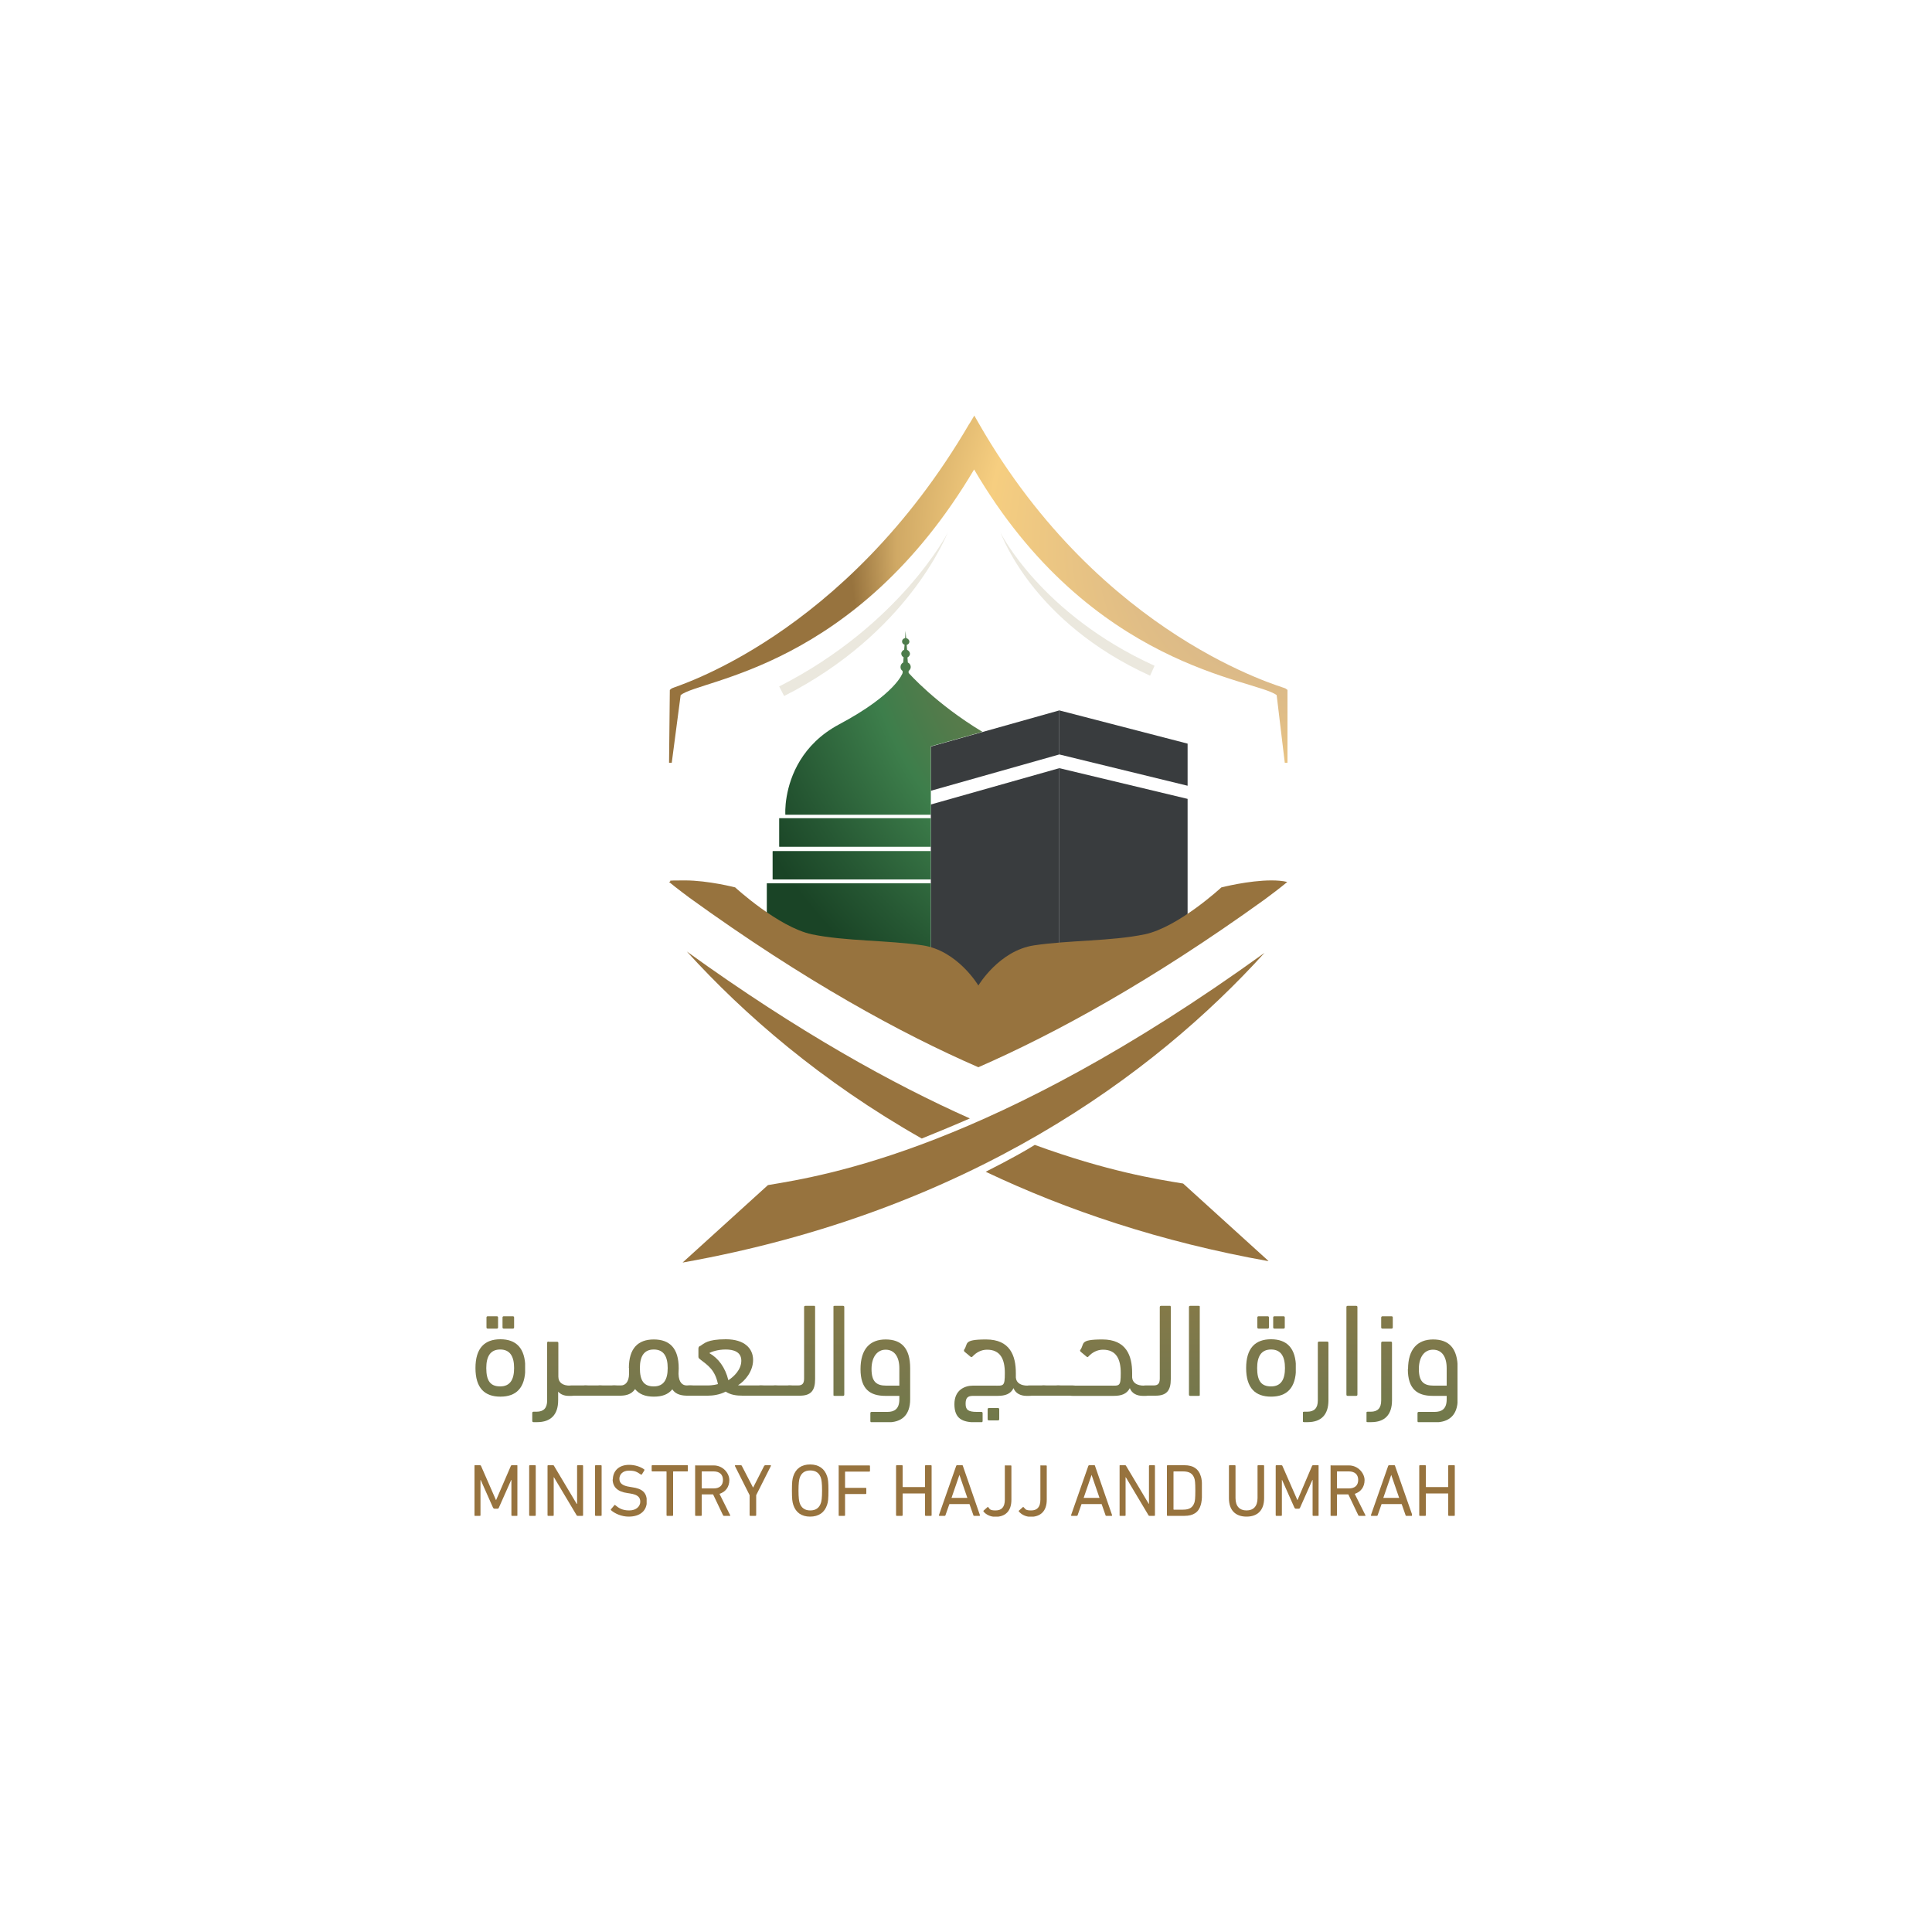<?xml version="1.0" encoding="UTF-8"?>
<svg xmlns="http://www.w3.org/2000/svg" version="1.1" xmlns:xlink="http://www.w3.org/1999/xlink" viewBox="0 0 1000 1000">
  <defs>
    <style>
      .cls-1 {
        clip-path: url(#clippath-51);
      }

      .cls-2 {
        clip-path: url(#clippath-34);
      }

      .cls-3 {
        fill: url(#linear-gradient-15);
      }

      .cls-4 {
        fill: url(#linear-gradient-13);
      }

      .cls-5 {
        fill: url(#linear-gradient-28);
      }

      .cls-6 {
        clip-path: url(#clippath-38);
      }

      .cls-7 {
        clip-path: url(#clippath-21);
      }

      .cls-8 {
        clip-path: url(#clippath-6);
      }

      .cls-9 {
        clip-path: url(#clippath-7);
      }

      .cls-10 {
        clip-path: url(#clippath-17);
      }

      .cls-11 {
        fill: url(#linear-gradient-42);
      }

      .cls-12 {
        clip-path: url(#clippath-31);
      }

      .cls-13 {
        fill: url(#linear-gradient-46);
      }

      .cls-14 {
        clip-path: url(#clippath-15);
      }

      .cls-15 {
        clip-path: url(#clippath-33);
      }

      .cls-16 {
        clip-path: url(#clippath-61);
      }

      .cls-17 {
        clip-path: url(#clippath-18);
      }

      .cls-18 {
        clip-path: url(#clippath-47);
      }

      .cls-19 {
        clip-path: url(#clippath-4);
      }

      .cls-20 {
        fill: url(#linear-gradient-2);
      }

      .cls-21 {
        clip-path: url(#clippath-22);
      }

      .cls-22 {
        clip-path: url(#clippath-23);
      }

      .cls-23 {
        fill: url(#radial-gradient-9);
      }

      .cls-24 {
        fill: url(#linear-gradient-43);
      }

      .cls-25 {
        fill: url(#linear-gradient-25);
      }

      .cls-26 {
        fill: url(#linear-gradient-10);
      }

      .cls-27 {
        fill: url(#linear-gradient-12);
      }

      .cls-28 {
        fill: url(#linear-gradient-40);
      }

      .cls-29 {
        fill: url(#linear-gradient-27);
      }

      .cls-30 {
        clip-path: url(#clippath-54);
      }

      .cls-31 {
        fill: url(#linear-gradient-37);
      }

      .cls-32 {
        clip-path: url(#clippath-9);
      }

      .cls-33 {
        clip-path: url(#clippath-10);
      }

      .cls-34 {
        clip-path: url(#clippath-42);
      }

      .cls-35 {
        clip-path: url(#clippath-59);
      }

      .cls-36 {
        fill: url(#linear-gradient-39);
      }

      .cls-37 {
        clip-path: url(#clippath-43);
      }

      .cls-38 {
        clip-path: url(#clippath-25);
      }

      .cls-39 {
        clip-path: url(#clippath-27);
      }

      .cls-40 {
        clip-path: url(#clippath-60);
      }

      .cls-41 {
        fill: url(#linear-gradient-47);
      }

      .cls-42 {
        fill: url(#linear-gradient-26);
      }

      .cls-43 {
        clip-path: url(#clippath-11);
      }

      .cls-44 {
        clip-path: url(#clippath-57);
      }

      .cls-45 {
        fill: none;
      }

      .cls-46 {
        fill: url(#linear-gradient-4);
      }

      .cls-47 {
        fill: url(#radial-gradient-5);
      }

      .cls-48 {
        fill: url(#linear-gradient-35);
      }

      .cls-49 {
        fill: url(#linear-gradient-30);
      }

      .cls-50 {
        clip-path: url(#clippath-36);
      }

      .cls-51 {
        clip-path: url(#clippath-35);
      }

      .cls-52 {
        clip-path: url(#clippath-48);
      }

      .cls-53 {
        fill: url(#radial-gradient);
      }

      .cls-54 {
        fill: url(#radial-gradient-3);
      }

      .cls-55 {
        clip-path: url(#clippath-28);
      }

      .cls-56 {
        fill: url(#linear-gradient-44);
      }

      .cls-57 {
        fill: url(#linear-gradient-49);
      }

      .cls-58 {
        fill: url(#linear-gradient-3);
      }

      .cls-59 {
        fill: url(#linear-gradient-34);
      }

      .cls-60 {
        clip-path: url(#clippath-1);
      }

      .cls-61 {
        clip-path: url(#clippath-56);
      }

      .cls-62 {
        fill: url(#linear-gradient-5);
      }

      .cls-63 {
        fill: url(#linear-gradient-38);
      }

      .cls-64 {
        fill: url(#linear-gradient-22);
      }

      .cls-65 {
        fill: url(#linear-gradient-24);
      }

      .cls-66 {
        clip-path: url(#clippath-45);
      }

      .cls-67 {
        clip-path: url(#clippath-46);
      }

      .cls-68 {
        clip-path: url(#clippath-40);
      }

      .cls-69 {
        clip-path: url(#clippath-5);
      }

      .cls-70 {
        clip-path: url(#clippath-20);
      }

      .cls-71 {
        fill: url(#linear-gradient-33);
      }

      .cls-72 {
        clip-path: url(#clippath-8);
      }

      .cls-73 {
        fill: url(#linear-gradient-8);
      }

      .cls-74 {
        clip-path: url(#clippath-52);
      }

      .cls-75 {
        clip-path: url(#clippath-41);
      }

      .cls-76 {
        clip-path: url(#clippath-3);
      }

      .cls-77 {
        clip-path: url(#clippath-26);
      }

      .cls-78 {
        opacity: .2;
      }

      .cls-79 {
        fill: url(#radial-gradient-8);
      }

      .cls-80 {
        fill: url(#radial-gradient-2);
      }

      .cls-81 {
        clip-path: url(#clippath-12);
      }

      .cls-82 {
        clip-path: url(#clippath-50);
      }

      .cls-83 {
        fill: url(#linear-gradient-14);
      }

      .cls-84 {
        clip-path: url(#clippath-14);
      }

      .cls-85 {
        fill: url(#linear-gradient-29);
      }

      .cls-86 {
        fill: url(#linear-gradient-20);
      }

      .cls-87 {
        fill: url(#radial-gradient-4);
      }

      .cls-88 {
        fill: url(#linear-gradient-17);
      }

      .cls-89 {
        fill: url(#linear-gradient-50);
      }

      .cls-90 {
        fill: url(#linear-gradient-7);
      }

      .cls-91 {
        clip-path: url(#clippath-30);
      }

      .cls-92 {
        clip-path: url(#clippath-19);
      }

      .cls-93 {
        fill: url(#linear-gradient-9);
      }

      .cls-94 {
        fill: url(#linear-gradient-11);
      }

      .cls-95 {
        clip-path: url(#clippath-32);
      }

      .cls-96 {
        fill: url(#linear-gradient-19);
      }

      .cls-97 {
        fill: url(#linear-gradient-6);
      }

      .cls-98 {
        clip-path: url(#clippath-55);
      }

      .cls-99 {
        clip-path: url(#clippath-53);
      }

      .cls-100 {
        clip-path: url(#clippath-39);
      }

      .cls-101 {
        fill: url(#linear-gradient-36);
      }

      .cls-102 {
        fill: url(#linear-gradient-21);
      }

      .cls-103 {
        fill: url(#linear-gradient-45);
      }

      .cls-104 {
        clip-path: url(#clippath-16);
      }

      .cls-105 {
        clip-path: url(#clippath-2);
      }

      .cls-106 {
        fill: url(#radial-gradient-6);
      }

      .cls-107 {
        clip-path: url(#clippath-29);
      }

      .cls-108 {
        fill: url(#linear-gradient-48);
      }

      .cls-109 {
        clip-path: url(#clippath-49);
      }

      .cls-110 {
        fill: url(#linear-gradient-32);
      }

      .cls-111 {
        clip-path: url(#clippath-37);
      }

      .cls-112 {
        fill: url(#linear-gradient-41);
      }

      .cls-113 {
        clip-path: url(#clippath-58);
      }

      .cls-114 {
        clip-path: url(#clippath-13);
      }

      .cls-115 {
        fill: url(#radial-gradient-7);
      }

      .cls-116 {
        fill: url(#linear-gradient-16);
      }

      .cls-117 {
        fill: #9a8d5c;
      }

      .cls-118 {
        fill: url(#linear-gradient);
      }

      .cls-119 {
        clip-path: url(#clippath-24);
      }

      .cls-120 {
        fill: url(#linear-gradient-23);
      }

      .cls-121 {
        fill: url(#linear-gradient-31);
      }

      .cls-122 {
        clip-path: url(#clippath);
      }

      .cls-123 {
        clip-path: url(#clippath-44);
      }

      .cls-124 {
        fill: url(#linear-gradient-18);
      }

      .cls-125 {
        clip-path: url(#clippath-62);
      }
    </style>
    <clipPath id="clippath">
      <path class="cls-45" d="M251.7,708.1c0-6,2.1-9.6,7.2-9.6s7.2,3.6,7.2,9.6-2.1,9.5-7.2,9.5-7.2-2.9-7.2-9.5M246.1,708.1c0,10.4,4.8,14.8,12.9,14.8s12.9-4.4,12.9-14.8-4.8-14.9-12.9-14.9-12.9,4.5-12.9,14.9M252.5,681.3c-.5,0-.7.2-.7.7v5c0,.5.2.7.7.7h4.6c.5,0,.7-.2.7-.7v-5c0-.5-.2-.7-.7-.7h-4.6ZM260.8,681.3c-.5,0-.7.2-.7.7v5c0,.5.2.7.7.7h4.6c.5,0,.7-.2.7-.7v-5c0-.5-.2-.7-.7-.7h-4.6Z"/>
    </clipPath>
    <linearGradient id="linear-gradient" x1="-8149.9" y1="8589.6" x2="-8143.8" y2="8589.6" gradientTransform="translate(473715.4 449663.5) rotate(90) scale(55.1)" gradientUnits="userSpaceOnUse">
      <stop offset="0" stop-color="#937c41"/>
      <stop offset="0" stop-color="#937c41"/>
      <stop offset=".2" stop-color="#867a47"/>
      <stop offset=".3" stop-color="#7b784c"/>
      <stop offset=".4" stop-color="#70794b"/>
      <stop offset=".6" stop-color="#537b4b"/>
      <stop offset=".7" stop-color="#3d7e4b"/>
      <stop offset=".9" stop-color="#255632"/>
      <stop offset="1" stop-color="#1a4426"/>
    </linearGradient>
    <clipPath id="clippath-1">
      <path class="cls-45" d="M283.9,694.4c-.5,0-.7.2-.7.7v29.8c0,3.9-1.8,5.8-5.5,5.8h-1.5c-.5,0-.7.2-.7.7v4c0,.5.2.7.7.7h1.8c7.1,0,10.9-3.9,10.9-11.3v-4.5c1.2,1.4,3.1,2.2,5.4,2.2h1.4c1.9,0,2.7-.4,2.7-2.8s-.9-2.5-2.7-2.5h-.7c-3.8,0-6-1.6-6-4.7v-17.3c0-.5-.2-.7-.7-.7h-4.3Z"/>
    </clipPath>
    <linearGradient id="linear-gradient-2" x1="-8149.9" y1="8589.2" x2="-8143.8" y2="8589.2" gradientTransform="translate(473722.4 449665.7) rotate(90) scale(55.1)" xlink:href="#linear-gradient"/>
    <clipPath id="clippath-2">
      <path class="cls-45" d="M295.7,717.1c-1.9,0-2.3.5-2.3,2.7s.5,2.6,2.3,2.6h7.4c1.9,0,2.7-.6,2.7-2.8s-.9-2.5-2.7-2.5h-7.4Z"/>
    </clipPath>
    <linearGradient id="linear-gradient-3" x1="-8149.9" y1="8589" x2="-8143.8" y2="8589" gradientTransform="translate(473726.3 449667.4) rotate(90) scale(55.1)" xlink:href="#linear-gradient"/>
    <clipPath id="clippath-3">
      <path class="cls-45" d="M303.2,717.1c-1.9,0-2.3.5-2.3,2.7s.5,2.6,2.3,2.6h7.4c1.9,0,2.7-.6,2.7-2.8s-.9-2.5-2.7-2.5h-7.4Z"/>
    </clipPath>
    <linearGradient id="linear-gradient-4" x1="-8149.9" y1="8588.9" x2="-8143.8" y2="8588.9" gradientTransform="translate(473727.5 449667.4) rotate(90) scale(55.1)" xlink:href="#linear-gradient"/>
    <clipPath id="clippath-4">
      <path class="cls-45" d="M310.7,717.1c-1.9,0-2.3.5-2.3,2.7s.5,2.6,2.3,2.6h7.4c1.9,0,2.7-.6,2.7-2.8s-.9-2.5-2.7-2.5h-7.4Z"/>
    </clipPath>
    <linearGradient id="linear-gradient-5" x1="-8149.9" y1="8588.8" x2="-8143.8" y2="8588.8" gradientTransform="translate(473728.8 449667.4) rotate(90) scale(55.1)" xlink:href="#linear-gradient"/>
    <clipPath id="clippath-5">
      <path class="cls-45" d="M331.2,708.1c0-6,2.1-9.6,7.2-9.6s7.2,3.6,7.2,9.6-2.1,9.5-7.2,9.5-7.2-2.9-7.2-9.5M325.6,708.1c0,1,0,1.9,0,2.8,0,4.7-2.2,6.2-4.2,6.2h-3.4c-1.9,0-2.7.3-2.7,2.6s.9,2.7,2.7,2.7h2.9c2.5,0,5.8-.4,7.8-3.4,2.2,2.7,5.4,3.9,9.7,3.9s7.4-1.1,9.6-3.8c1.8,2.9,5.3,3.3,7.8,3.3h1.5c1.9,0,2.7-.4,2.7-2.8s-.9-2.5-2.7-2.5h-1.9c-2,0-4.1-1.4-4.2-6,0-.9.1-1.9.1-2.9,0-10.5-4.8-14.9-12.9-14.9s-12.9,4.5-12.9,14.9"/>
    </clipPath>
    <linearGradient id="linear-gradient-6" x1="-8149.9" y1="8588.5" x2="-8143.8" y2="8588.5" gradientTransform="translate(473729.5 449664.5) rotate(90) scale(55.1)" xlink:href="#linear-gradient"/>
    <clipPath id="clippath-6">
      <path class="cls-45" d="M367.2,700.3c1-.6,4.3-1.8,8.4-1.8s8.1,1.2,8.1,5.8-3.8,8.2-6.7,10.1c-1.6-6.6-5.2-11.4-9.8-14M362.2,696.7c-.5.3-.7.8-.7,1.4v4.1c0,.5.1.8.9,1.4,4,3.1,7.7,5.4,9.2,12.8-2.6.7-4.6.7-5.7.7h-8.7c-1.9,0-2.7.3-2.7,2.6s.9,2.7,2.7,2.7h9.2c2.6,0,6.2-.5,9.2-2.1,2.6,1.7,5.5,2.1,8.8,2.1h9.5c1.9,0,2.7-.7,2.7-2.9s-.9-2.4-2.7-2.4h-9.9c-.7,0-1.4,0-2-.1,3.6-2.2,7.8-7.2,7.8-13.1s-4.4-10.7-14.1-10.7-11.2,2.2-13.3,3.5"/>
    </clipPath>
    <linearGradient id="linear-gradient-7" x1="-8149.9" y1="8587.9" x2="-8143.8" y2="8587.9" gradientTransform="translate(473736.8 449665.5) rotate(90) scale(55.1)" xlink:href="#linear-gradient"/>
    <clipPath id="clippath-7">
      <path class="cls-45" d="M393.9,717.1c-1.9,0-2.3.5-2.3,2.7s.5,2.6,2.3,2.6h7.4c1.9,0,2.7-.6,2.7-2.8s-.9-2.5-2.7-2.5h-7.4Z"/>
    </clipPath>
    <linearGradient id="linear-gradient-8" x1="-8149.9" y1="8587.5" x2="-8143.8" y2="8587.5" gradientTransform="translate(473742.5 449667.4) rotate(90) scale(55.1)" xlink:href="#linear-gradient"/>
    <clipPath id="clippath-8">
      <path class="cls-45" d="M401.4,717.1c-1.9,0-2.3.5-2.3,2.7s.5,2.6,2.3,2.6h7.4c1.9,0,2.7-.6,2.7-2.8s-.9-2.5-2.7-2.5h-7.4Z"/>
    </clipPath>
    <linearGradient id="linear-gradient-9" x1="-8149.9" y1="8587.4" x2="-8143.8" y2="8587.4" gradientTransform="translate(473743.8 449667.4) rotate(90) scale(55.1)" xlink:href="#linear-gradient"/>
    <clipPath id="clippath-9">
      <path class="cls-45" d="M416.9,675.9c-.5,0-.7.2-.7.7v36.9c0,2.7-1,3.6-3.2,3.6h-4.3c-1.9,0-2.7.7-2.7,2.9s.9,2.4,2.7,2.4h5.3c5.7,0,7.9-2.6,7.9-8.6v-37.3c0-.5-.2-.7-.7-.7h-4.3Z"/>
    </clipPath>
    <linearGradient id="linear-gradient-10" x1="-8149.9" y1="8587.3" x2="-8143.8" y2="8587.3" gradientTransform="translate(473741.7 449664.2) rotate(90) scale(55.1)" xlink:href="#linear-gradient"/>
    <clipPath id="clippath-10">
      <path class="cls-45" d="M432,675.9c-.5,0-.7.2-.7.7v45.2c0,.5.2.7.7.7h4.3c.5,0,.7-.2.7-.7v-45.2c0-.5-.2-.7-.7-.7h-4.3Z"/>
    </clipPath>
    <linearGradient id="linear-gradient-11" x1="-8149.9" y1="8587" x2="-8143.8" y2="8587" gradientTransform="translate(473745 449664.2) rotate(90) scale(55.1)" xlink:href="#linear-gradient"/>
    <clipPath id="clippath-11">
      <path class="cls-45" d="M451.1,708.6c0-6,2.8-10,7.3-10s7.1,3.6,7.1,9.6v9h-6.8c-5.1,0-7.6-2.1-7.6-8.6M445.4,708.6c0,10.4,4.9,13.9,12.9,13.9h7.2v1.8c0,5.1-2.7,6.5-6.2,6.5h-8.1c-.5,0-.7.2-.7.7v4c0,.5.2.7.7.7h8.3c7,0,11.6-3.5,11.6-12v-16c0-10.5-4.6-14.9-12.7-14.9s-13,4.9-13,15.4"/>
    </clipPath>
    <linearGradient id="linear-gradient-12" x1="-8149.9" y1="8586.6" x2="-8143.8" y2="8586.6" gradientTransform="translate(473751.1 449666) rotate(90) scale(55.1)" xlink:href="#linear-gradient"/>
    <clipPath id="clippath-12">
      <path class="cls-45" d="M511.9,728.8c-.5,0-.7.2-.7.7v5c0,.5.2.7.7.7h4.6c.5,0,.7-.2.7-.7v-5c0-.5-.2-.7-.7-.7h-4.6ZM499.1,698.7c-.3.3-.2.6.2,1l3,2.5c.3.3.7.3,1,0,2-2.2,4.6-3.6,7.6-3.6,6.9,0,9.2,4.9,9.2,12.1s-.7,6.5-5.8,6.5h-10.7c-4.1,0-9.6,2.1-9.6,9.6s4.1,9.4,11.1,9.4h2.8c.4,0,.7-.2.7-.7v-4c0-.5-.2-.7-.7-.7h-2.3c-4.6,0-5.8-1.2-5.8-4.2s1-4.1,3.8-4.1h12.7c4.1,0,6.8-1,8.3-4,1,2.7,3.7,4,6.7,4h1.4c1.9,0,2.7-.4,2.7-2.8s-.9-2.5-2.7-2.5h-.8c-3.5,0-5.9-1.4-6.1-4.2,0-.8,0-1.5,0-2.3,0-9-3-17.4-15.4-17.4s-9,2.3-11.5,5.5"/>
    </clipPath>
    <linearGradient id="linear-gradient-13" x1="-8149.9" y1="8585.8" x2="-8143.8" y2="8585.8" gradientTransform="translate(473760.4 449666) rotate(90) scale(55.1)" xlink:href="#linear-gradient"/>
    <clipPath id="clippath-13">
      <path class="cls-45" d="M532.8,717.1c-1.9,0-2.3.5-2.3,2.7s.5,2.6,2.3,2.6h7.4c1.9,0,2.7-.6,2.7-2.8s-.9-2.5-2.7-2.5h-7.4Z"/>
    </clipPath>
    <linearGradient id="linear-gradient-14" x1="-8149.9" y1="8585.4" x2="-8143.8" y2="8585.4" gradientTransform="translate(473765.5 449667.4) rotate(90) scale(55.1)" xlink:href="#linear-gradient"/>
    <clipPath id="clippath-14">
      <path class="cls-45" d="M540.3,717.1c-1.9,0-2.3.5-2.3,2.7s.5,2.6,2.3,2.6h7.4c1.9,0,2.7-.6,2.7-2.8s-.9-2.5-2.7-2.5h-7.4Z"/>
    </clipPath>
    <linearGradient id="linear-gradient-15" x1="-8149.9" y1="8585.3" x2="-8143.8" y2="8585.3" gradientTransform="translate(473766.7 449667.4) rotate(90) scale(55.1)" xlink:href="#linear-gradient"/>
    <clipPath id="clippath-15">
      <path class="cls-45" d="M547.8,717.1c-1.9,0-2.3.5-2.3,2.7s.5,2.6,2.3,2.6h7.4c1.9,0,2.7-.6,2.7-2.8s-.9-2.5-2.7-2.5h-7.4Z"/>
    </clipPath>
    <linearGradient id="linear-gradient-16" x1="-8149.9" y1="8585.2" x2="-8143.8" y2="8585.2" gradientTransform="translate(473768 449667.4) rotate(90) scale(55.1)" xlink:href="#linear-gradient"/>
    <clipPath id="clippath-16">
      <path class="cls-45" d="M559.2,698.7c-.3.3-.2.6.2,1l3,2.5c.4.3.7.3.9,0,2-2.2,4.6-3.6,7.6-3.6,6.9,0,9.2,4.9,9.2,12.1s-.7,6.5-5.8,6.5h-19.1c-1.9,0-2.7.3-2.7,2.6s.9,2.7,2.7,2.7h21.2c4.1,0,6.8-1,8.4-4,1,2.7,3.6,4,6.7,4h1.4c1.9,0,2.7-.4,2.7-2.8s-.9-2.5-2.7-2.5h-.8c-3.5,0-5.9-1.4-6.1-4.2,0-.8,0-1.5,0-2.3,0-9-3-17.4-15.4-17.4s-9,2.3-11.5,5.5"/>
    </clipPath>
    <linearGradient id="linear-gradient-17" x1="-8149.9" y1="8584.9" x2="-8143.8" y2="8584.9" gradientTransform="translate(473769.6 449665.5) rotate(90) scale(55.1)" xlink:href="#linear-gradient"/>
    <clipPath id="clippath-17">
      <path class="cls-45" d="M601,675.9c-.5,0-.7.2-.7.7v36.9c0,2.7-1,3.6-3.2,3.6h-4.2c-1.9,0-2.7.7-2.7,2.9s.9,2.4,2.7,2.4h5.2c5.7,0,7.9-2.6,7.9-8.6v-37.3c0-.5-.2-.7-.7-.7h-4.3Z"/>
    </clipPath>
    <linearGradient id="linear-gradient-18" x1="-8149.9" y1="8584.5" x2="-8143.8" y2="8584.5" gradientTransform="translate(473772.1 449664.2) rotate(90) scale(55.1)" xlink:href="#linear-gradient"/>
    <clipPath id="clippath-18">
      <path class="cls-45" d="M616.1,675.9c-.5,0-.7.2-.7.7v45.2c0,.5.2.7.7.7h4.3c.5,0,.7-.2.7-.7v-45.2c0-.5-.2-.7-.7-.7h-4.3Z"/>
    </clipPath>
    <linearGradient id="linear-gradient-19" x1="-8149.9" y1="8584.2" x2="-8143.8" y2="8584.2" gradientTransform="translate(473775.5 449664.2) rotate(90) scale(55.1)" xlink:href="#linear-gradient"/>
    <clipPath id="clippath-19">
      <path class="cls-45" d="M650.7,708.1c0-6,2.1-9.6,7.2-9.6s7.2,3.6,7.2,9.6-2.1,9.5-7.2,9.5-7.2-2.9-7.2-9.5M645,708.1c0,10.4,4.8,14.8,12.9,14.8s12.9-4.4,12.9-14.8-4.8-14.9-12.9-14.9-12.9,4.5-12.9,14.9M651.5,681.3c-.5,0-.7.2-.7.7v5c0,.5.2.7.7.7h4.6c.5,0,.7-.2.7-.7v-5c0-.5-.2-.7-.7-.7h-4.6ZM659.7,681.3c-.5,0-.7.2-.7.7v5c0,.5.2.7.7.7h4.6c.5,0,.7-.2.7-.7v-5c0-.5-.2-.7-.7-.7h-4.6Z"/>
    </clipPath>
    <linearGradient id="linear-gradient-20" y1="8583.6" y2="8583.6" gradientTransform="translate(473781.3 449663.5) rotate(90) scale(55.1)" xlink:href="#linear-gradient"/>
    <clipPath id="clippath-20">
      <path class="cls-45" d="M682.8,694.4c-.5,0-.7.2-.7.7v29.8c0,3.9-1.8,5.8-5.5,5.8h-1.6c-.5,0-.7.2-.7.7v4c0,.5.2.7.7.7h1.8c7.1,0,10.8-3.9,10.8-11.3v-29.7c0-.5-.2-.7-.7-.7h-4.3Z"/>
    </clipPath>
    <linearGradient id="linear-gradient-21" x1="-8149.9" y1="8583.3" x2="-8143.8" y2="8583.3" gradientTransform="translate(473787.6 449665.7) rotate(90) scale(55.1)" xlink:href="#linear-gradient"/>
    <clipPath id="clippath-21">
      <path class="cls-45" d="M697.6,675.9c-.5,0-.7.2-.7.7v45.2c0,.5.2.7.7.7h4.3c.5,0,.7-.2.7-.7v-45.2c0-.5-.2-.7-.7-.7h-4.3Z"/>
    </clipPath>
    <linearGradient id="linear-gradient-22" x1="-8149.9" y1="8583" x2="-8143.8" y2="8583" gradientTransform="translate(473788.9 449664.2) rotate(90) scale(55.1)" xlink:href="#linear-gradient"/>
    <clipPath id="clippath-22">
      <path class="cls-45" d="M715.6,694.4c-.4,0-.7.2-.7.7v29.8c0,3.9-1.8,5.8-5.4,5.8h-1.6c-.5,0-.7.2-.7.7v4c0,.5.2.7.7.7h1.8c7.1,0,10.8-3.9,10.8-11.3v-29.7c0-.5-.2-.7-.7-.7h-4.3ZM715.6,681.3c-.4,0-.7.2-.7.7v5c0,.5.2.7.7.7h4.6c.5,0,.7-.2.7-.7v-5c0-.5-.2-.7-.7-.7h-4.6Z"/>
    </clipPath>
    <linearGradient id="linear-gradient-23" x1="-8149.9" y1="8582.8" x2="-8143.8" y2="8582.8" gradientTransform="translate(473792.4 449665.2) rotate(90) scale(55.1)" xlink:href="#linear-gradient"/>
    <clipPath id="clippath-23">
      <path class="cls-45" d="M734.4,708.6c0-6,2.7-10,7.3-10s7.1,3.6,7.1,9.6v9h-6.8c-5.1,0-7.6-2.1-7.6-8.6M728.7,708.6c0,10.4,4.9,13.9,12.9,13.9h7.2v1.8c0,5.1-2.7,6.5-6.3,6.5h-8.1c-.5,0-.7.2-.7.7v4c0,.5.2.7.7.7h8.4c7,0,11.7-3.5,11.7-12v-16c0-10.5-4.7-14.9-12.7-14.9s-13,4.9-13,15.4"/>
    </clipPath>
    <linearGradient id="linear-gradient-24" x1="-8149.9" y1="8582.3" x2="-8143.8" y2="8582.3" gradientTransform="translate(473797.9 449666) rotate(90) scale(55.1)" xlink:href="#linear-gradient"/>
    <clipPath id="clippath-24">
      <path class="cls-45" d="M265,758.4c-.3,0-.5.1-.6.4l-7.6,17.6h-.1l-7.7-17.6c-.1-.3-.3-.4-.6-.4h-2.5c-.3,0-.4.1-.4.4v25.4c0,.3.1.4.4.4h2.4c.3,0,.4,0,.4-.4v-18.2h.1l6.4,14.4c.2.3.4.5.8.5h1.5c.3,0,.5-.1.7-.5l6.4-14.4h.1v18.2c0,.3.1.4.4.4h2.4c.2,0,.4,0,.4-.4v-25.4c0-.3-.1-.4-.4-.4h-2.5Z"/>
    </clipPath>
    <linearGradient id="linear-gradient-25" x1="-8231.6" y1="8514.6" x2="-8225.6" y2="8514.6" gradientTransform="translate(292065.2 282694.8) rotate(90) scale(34.3)" gradientUnits="userSpaceOnUse">
      <stop offset="0" stop-color="#ba8b44"/>
      <stop offset=".3" stop-color="#dab989"/>
      <stop offset=".4" stop-color="#e0bd86"/>
      <stop offset=".7" stop-color="#f6ce80"/>
      <stop offset=".9" stop-color="#d0a965"/>
      <stop offset="1" stop-color="#97733e"/>
    </linearGradient>
    <clipPath id="clippath-25">
      <path class="cls-45" d="M274.3,758.4c-.3,0-.4.1-.4.4v25.4c0,.3.1.4.4.4h2.6c.3,0,.4,0,.4-.4v-25.4c0-.3-.1-.4-.4-.4h-2.6Z"/>
    </clipPath>
    <linearGradient id="linear-gradient-26" y1="8514.1" y2="8514.1" gradientTransform="translate(292068.3 282694.8) rotate(90) scale(34.3)" xlink:href="#linear-gradient-25"/>
    <clipPath id="clippath-26">
      <path class="cls-45" d="M299.1,758.4c-.3,0-.4.1-.4.4v19.6h-.2l-11.7-19.6c-.1-.3-.3-.4-.6-.4h-2.4c-.3,0-.4.1-.4.4v25.4c0,.3.1.4.4.4h2.4c.3,0,.4,0,.4-.4v-19.6h.1l11.7,19.6c.1.3.3.4.6.4h2.4c.3,0,.4,0,.4-.4v-25.4c0-.3-.1-.4-.4-.4h-2.4Z"/>
    </clipPath>
    <linearGradient id="linear-gradient-27" y1="8513.7" y2="8513.7" gradientTransform="translate(292071.1 282694.8) rotate(90) scale(34.3)" xlink:href="#linear-gradient-25"/>
    <clipPath id="clippath-27">
      <path class="cls-45" d="M308.4,758.4c-.3,0-.4.1-.4.4v25.4c0,.3.1.4.4.4h2.6c.3,0,.4,0,.4-.4v-25.4c0-.3-.1-.4-.4-.4h-2.6Z"/>
    </clipPath>
    <linearGradient id="linear-gradient-28" y1="8513.3" y2="8513.3" gradientTransform="translate(292073.9 282694.8) rotate(90) scale(34.3)" xlink:href="#linear-gradient-25"/>
    <clipPath id="clippath-28">
      <path class="cls-45" d="M317.1,765.6c0,4,2.5,6.5,7.6,7.2l1.3.2c4.1.6,5.4,2,5.4,4.3s-2,4.5-5.7,4.5-5.5-1.3-7.2-2.7c-.2-.2-.4-.2-.5,0l-1.7,2c-.2.2-.2.4,0,.6,1.9,1.7,5.4,3.3,9.1,3.3,6.2,0,9.4-3.3,9.4-7.9s-2.5-6.6-7.6-7.3l-1.2-.2c-4-.6-5.4-2-5.4-4.2s1.7-4.2,4.9-4.2,4.1.6,6.2,2c.2.1.4.1.5,0l1.3-2.1c.1-.2,0-.4,0-.5-1.9-1.4-4.8-2.4-7.9-2.4-5.1,0-8.4,3-8.4,7.7"/>
    </clipPath>
    <linearGradient id="linear-gradient-29" x1="-8231.6" y1="8512.9" x2="-8225.6" y2="8512.9" gradientTransform="translate(292077.8 282696) rotate(90) scale(34.3)" xlink:href="#linear-gradient-25"/>
    <clipPath id="clippath-29">
      <path class="cls-45" d="M337.7,758.4c-.3,0-.4.1-.4.4v2.4c0,.3.1.4.4.4h7.1c.1,0,.2,0,.2.2v22.4c0,.3.1.4.4.4h2.6c.2,0,.4,0,.4-.4v-22.4c0-.1,0-.2.2-.2h7.1c.3,0,.4-.1.4-.4v-2.4c0-.3-.1-.4-.4-.4h-17.9Z"/>
    </clipPath>
    <linearGradient id="linear-gradient-30" y1="8512.4" y2="8512.4" gradientTransform="translate(292080 282694.8) rotate(90) scale(34.3)" xlink:href="#linear-gradient-25"/>
    <clipPath id="clippath-30">
      <path class="cls-45" d="M363.2,770.1v-8.3c0-.1,0-.2.2-.2h6c3,0,4.8,1.6,4.8,4.4s-1.7,4.4-4.8,4.4h-6c-.1,0-.2,0-.2-.2M360.2,758.4c-.3,0-.4.1-.4.4v25.4c0,.3,0,.4.4.4h2.6c.3,0,.4,0,.4-.4v-10.5c0-.2,0-.2.2-.2h5.7l5.1,10.7c.1.3.3.4.5.4h3c.4,0,.4-.1.2-.4l-5.5-11c3.2-1,5.1-3.6,5.1-7.1s-3.2-7.6-8.1-7.6h-9.3Z"/>
    </clipPath>
    <linearGradient id="linear-gradient-31" y1="8511.9" y2="8511.9" gradientTransform="translate(292083.7 282694.8) rotate(90) scale(34.3)" xlink:href="#linear-gradient-25"/>
    <clipPath id="clippath-31">
      <path class="cls-45" d="M396.1,758.4c-.2,0-.4.1-.6.4l-5.7,11.2h0l-5.8-11.2c-.1-.3-.3-.4-.6-.4h-2.7c-.3,0-.4.2-.3.4l7.6,15.1v10.3c0,.3.1.4.4.4h2.6c.2,0,.4,0,.4-.4v-10.3l7.6-15.1c.1-.3,0-.4-.3-.4h-2.6Z"/>
    </clipPath>
    <linearGradient id="linear-gradient-32" y1="8511.4" y2="8511.4" gradientTransform="translate(292087.2 282694.8) rotate(90) scale(34.3)" xlink:href="#linear-gradient-25"/>
    <clipPath id="clippath-32">
      <path class="cls-45" d="M413.9,777.9c-.3-.9-.6-2.6-.6-6.4s.3-5.5.6-6.5c.8-2.5,2.6-3.9,5.5-3.9s4.7,1.4,5.5,3.9c.3.9.6,2.6.6,6.5s-.3,5.5-.6,6.4c-.8,2.5-2.6,3.9-5.5,3.9s-4.7-1.4-5.5-3.9M410.6,764.1c-.5,1.5-.7,3-.7,7.4s.2,5.8.7,7.4c1.3,4,4.3,6.1,8.7,6.1s7.5-2.1,8.8-6.1c.5-1.5.7-3,.7-7.4s-.2-5.9-.7-7.4c-1.3-4-4.4-6.1-8.8-6.1s-7.4,2.1-8.7,6.1"/>
    </clipPath>
    <linearGradient id="linear-gradient-33" x1="-8231.6" y1="8510.6" x2="-8225.6" y2="8510.6" gradientTransform="translate(292093.3 282696) rotate(90) scale(34.3)" xlink:href="#linear-gradient-25"/>
    <clipPath id="clippath-33">
      <path class="cls-45" d="M434.4,758.4c-.3,0-.4.1-.4.4v25.4c0,.3.1.4.4.4h2.6c.3,0,.4,0,.4-.4v-10.7c0-.2,0-.2.2-.2h10.4c.3,0,.4-.1.4-.4v-2.4c0-.3-.1-.4-.4-.4h-10.4c-.2,0-.2,0-.2-.2v-8c0-.1,0-.2.2-.2h12.3c.3,0,.4-.1.4-.4v-2.4c0-.3-.1-.4-.4-.4h-15.5Z"/>
    </clipPath>
    <linearGradient id="linear-gradient-34" y1="8510.1" y2="8510.1" gradientTransform="translate(292095.8 282694.8) rotate(90) scale(34.3)" xlink:href="#linear-gradient-25"/>
    <clipPath id="clippath-34">
      <path class="cls-45" d="M479.2,758.4c-.3,0-.4.1-.4.4v10.7c0,.2,0,.2-.2.2h-11.2c-.2,0-.2,0-.2-.2v-10.7c0-.3-.1-.4-.4-.4h-2.6c-.3,0-.4.1-.4.4v25.4c0,.3.1.4.4.4h2.6c.2,0,.4,0,.4-.4v-11c0-.2,0-.2.2-.2h11.2c.1,0,.2,0,.2.2v11c0,.3.1.4.4.4h2.6c.3,0,.4,0,.4-.4v-25.4c0-.3-.1-.4-.4-.4h-2.6Z"/>
    </clipPath>
    <linearGradient id="linear-gradient-35" y1="8509.3" y2="8509.3" gradientTransform="translate(292100.9 282694.8) rotate(90) scale(34.3)" xlink:href="#linear-gradient-25"/>
    <clipPath id="clippath-35">
      <path class="cls-45" d="M496.6,763.4h0l4.1,11.9h-8.2l4.1-11.9ZM495.4,758.4c-.3,0-.4.1-.5.4l-8.9,25.4c0,.3,0,.4.3.4h2.6c.2,0,.4,0,.5-.4l2-5.7h10.4l2,5.7c0,.3.2.4.5.4h2.6c.3,0,.3,0,.3-.4l-8.8-25.4c0-.3-.2-.4-.5-.4h-2.4Z"/>
    </clipPath>
    <linearGradient id="linear-gradient-36" y1="8508.8" y2="8508.8" gradientTransform="translate(292104.8 282694.8) rotate(90) scale(34.3)" xlink:href="#linear-gradient-25"/>
    <clipPath id="clippath-36">
      <path class="cls-45" d="M520.5,758.4c-.2,0-.4.1-.4.4v17.4c0,3.9-1.7,5.6-4.8,5.6s-3-.8-3.7-1.6c-.2-.2-.4-.3-.6,0l-1.9,1.7c-.2.2-.2.3,0,.5,1.2,1.5,3.5,2.7,6.1,2.7,5.1,0,8.3-2.9,8.3-8.8v-17.4c0-.3-.1-.4-.4-.4h-2.6Z"/>
    </clipPath>
    <linearGradient id="linear-gradient-37" x1="-8231.6" y1="8508.3" x2="-8225.6" y2="8508.3" gradientTransform="translate(292109.2 282695.9) rotate(90) scale(34.3)" xlink:href="#linear-gradient-25"/>
    <clipPath id="clippath-37">
      <path class="cls-45" d="M538.9,758.4c-.3,0-.4.1-.4.4v17.4c0,3.9-1.7,5.6-4.8,5.6s-2.9-.8-3.8-1.6c-.2-.2-.4-.3-.6,0l-1.9,1.7c-.2.2-.2.3,0,.5,1.3,1.5,3.5,2.7,6.1,2.7,5,0,8.3-2.9,8.3-8.8v-17.4c0-.3-.1-.4-.4-.4h-2.6Z"/>
    </clipPath>
    <linearGradient id="linear-gradient-38" x1="-8231.6" y1="8507.8" x2="-8225.6" y2="8507.8" gradientTransform="translate(292112.2 282695.9) rotate(90) scale(34.3)" xlink:href="#linear-gradient-25"/>
    <clipPath id="clippath-38">
      <path class="cls-45" d="M565,763.4h0l4.1,11.9h-8.2l4.1-11.9ZM563.8,758.4c-.2,0-.4.1-.5.4l-8.9,25.4c0,.3,0,.4.3.4h2.6c.2,0,.4,0,.5-.4l2-5.7h10.4l2,5.7c0,.3.2.4.5.4h2.6c.3,0,.3,0,.3-.4l-8.8-25.4c0-.3-.2-.4-.5-.4h-2.4Z"/>
    </clipPath>
    <linearGradient id="linear-gradient-39" y1="8507.1" y2="8507.1" gradientTransform="translate(292116.1 282694.8) rotate(90) scale(34.3)" xlink:href="#linear-gradient-25"/>
    <clipPath id="clippath-39">
      <path class="cls-45" d="M595.1,758.4c-.2,0-.4.1-.4.4v19.6h-.1l-11.7-19.6c-.1-.3-.3-.4-.6-.4h-2.5c-.3,0-.4.1-.4.4v25.4c0,.3.1.4.4.4h2.4c.3,0,.4,0,.4-.4v-19.6h.1l11.7,19.6c.1.3.3.4.6.4h2.4c.3,0,.4,0,.4-.4v-25.4c0-.3-.1-.4-.4-.4h-2.4Z"/>
    </clipPath>
    <linearGradient id="linear-gradient-40" y1="8506.5" y2="8506.5" gradientTransform="translate(292120 282694.8) rotate(90) scale(34.3)" xlink:href="#linear-gradient-25"/>
    <clipPath id="clippath-40">
      <path class="cls-45" d="M607.4,781.2v-19.4c0-.1,0-.2.2-.2h4.7c3.2,0,5,1,5.9,3.6.3.9.5,2.2.5,6.3s-.2,5.4-.5,6.3c-.9,2.6-2.7,3.6-5.9,3.6h-4.7c-.1,0-.2,0-.2-.2M604.4,758.4c-.3,0-.4.1-.4.4v25.4c0,.3.1.4.4.4h8.7c4.5,0,7.3-1.8,8.4-5.6.4-1.4.7-2.9.7-7.5s-.2-6.1-.7-7.5c-1.1-3.7-3.9-5.6-8.4-5.6h-8.7Z"/>
    </clipPath>
    <linearGradient id="linear-gradient-41" y1="8505.9" y2="8505.9" gradientTransform="translate(292124.1 282694.8) rotate(90) scale(34.3)" xlink:href="#linear-gradient-25"/>
    <clipPath id="clippath-41">
      <path class="cls-45" d="M651.3,758.4c-.3,0-.4.1-.4.4v16.6c0,4.3-2.2,6.4-5.7,6.4s-5.7-2.1-5.7-6.4v-16.6c0-.3-.1-.4-.4-.4h-2.6c-.3,0-.4.1-.4.4v16.7c0,6.2,3.4,9.5,9.1,9.5s9.1-3.3,9.1-9.5v-16.7c0-.3-.1-.4-.4-.4h-2.6Z"/>
    </clipPath>
    <linearGradient id="linear-gradient-42" x1="-8231.6" y1="8505.1" x2="-8225.6" y2="8505.1" gradientTransform="translate(292130.5 282695.9) rotate(90) scale(34.3)" xlink:href="#linear-gradient-25"/>
    <clipPath id="clippath-42">
      <path class="cls-45" d="M679.7,758.4c-.3,0-.5.1-.6.4l-7.5,17.6h-.1l-7.7-17.6c-.1-.3-.3-.4-.6-.4h-2.5c-.3,0-.4.1-.4.4v25.4c0,.3.1.4.4.4h2.4c.2,0,.4,0,.4-.4v-18.2h.1l6.4,14.4c.2.3.4.5.7.5h1.5c.3,0,.5-.1.7-.5l6.4-14.4h.1v18.2c0,.3.1.4.4.4h2.4c.3,0,.4,0,.4-.4v-25.4c0-.3-.1-.4-.4-.4h-2.5Z"/>
    </clipPath>
    <linearGradient id="linear-gradient-43" y1="8504.5" y2="8504.5" gradientTransform="translate(292133.7 282694.8) rotate(90) scale(34.3)" xlink:href="#linear-gradient-25"/>
    <clipPath id="clippath-43">
      <path class="cls-45" d="M692,770.1v-8.3c0-.1,0-.2.2-.2h6c3,0,4.8,1.6,4.8,4.4s-1.7,4.4-4.8,4.4h-6c-.1,0-.2,0-.2-.2M689,758.4c-.3,0-.4.1-.4.4v25.4c0,.3.1.4.4.4h2.6c.3,0,.4,0,.4-.4v-10.5c0-.2,0-.2.2-.2h5.7l5.1,10.7c.1.3.3.4.5.4h3c.3,0,.4-.1.2-.4l-5.5-11c3.2-1,5.1-3.6,5.1-7.1s-3.3-7.6-8.1-7.6h-9.3Z"/>
    </clipPath>
    <linearGradient id="linear-gradient-44" y1="8503.9" y2="8503.9" gradientTransform="translate(292138.1 282694.8) rotate(90) scale(34.3)" xlink:href="#linear-gradient-25"/>
    <clipPath id="clippath-44">
      <path class="cls-45" d="M720.1,763.4h0l4.1,11.9h-8.2l4.1-11.9ZM719,758.4c-.2,0-.4.1-.5.4l-8.9,25.4c0,.3,0,.4.3.4h2.7c.2,0,.4,0,.5-.4l2-5.7h10.4l2,5.7c0,.3.2.4.5.4h2.7c.3,0,.3,0,.3-.4l-8.9-25.4c0-.3-.2-.4-.5-.4h-2.5Z"/>
    </clipPath>
    <linearGradient id="linear-gradient-45" y1="8503.3" y2="8503.3" gradientTransform="translate(292141.8 282694.8) rotate(90) scale(34.3)" xlink:href="#linear-gradient-25"/>
    <clipPath id="clippath-45">
      <path class="cls-45" d="M750,758.4c-.3,0-.4.1-.4.4v10.7c0,.2,0,.2-.2.2h-11.2c-.2,0-.2,0-.2-.2v-10.7c0-.3,0-.4-.4-.4h-2.6c-.3,0-.4.1-.4.4v25.4c0,.3.1.4.4.4h2.6c.3,0,.4,0,.4-.4v-11c0-.2,0-.2.2-.2h11.2c.2,0,.2,0,.2.2v11c0,.3.1.4.4.4h2.6c.3,0,.4,0,.4-.4v-25.4c0-.3,0-.4-.4-.4h-2.6Z"/>
    </clipPath>
    <linearGradient id="linear-gradient-46" y1="8502.7" y2="8502.7" gradientTransform="translate(292145.7 282694.8) rotate(90) scale(34.3)" xlink:href="#linear-gradient-25"/>
    <clipPath id="clippath-46">
      <polygon class="cls-45" points="481.8 416.4 481.8 518.9 548.3 504.3 548.3 397.6 481.8 416.4"/>
    </clipPath>
    <linearGradient id="linear-gradient-47" x1="-8369.4" y1="9105.7" x2="-8363.4" y2="9105.7" gradientTransform="translate(-163612.5 179065.4) rotate(-180) scale(19.6)" gradientUnits="userSpaceOnUse">
      <stop offset="0" stop-color="#393c3e"/>
      <stop offset="1" stop-color="#666a6c"/>
    </linearGradient>
    <clipPath id="clippath-47">
      <polygon class="cls-45" points="481.8 386.4 481.8 409.3 548.3 390.5 548.3 367.7 481.8 386.4"/>
    </clipPath>
    <linearGradient id="linear-gradient-48" y1="9108.7" y2="9108.7" gradientTransform="translate(-163612.5 179053.9) rotate(-180) scale(19.6)" xlink:href="#linear-gradient-47"/>
    <clipPath id="clippath-48">
      <polygon class="cls-45" points="548.3 397.6 548.3 504.3 614.7 479.4 614.7 413.5 548.3 397.6 548.3 397.6"/>
    </clipPath>
    <linearGradient id="linear-gradient-49" x1="-8594.8" y1="9347.9" x2="-8588.7" y2="9347.9" gradientTransform="translate(-103738.9 113945.8) rotate(-180) scale(12.1)" xlink:href="#linear-gradient-47"/>
    <clipPath id="clippath-49">
      <polygon class="cls-45" points="548.3 390.5 614.7 406.7 614.7 384.9 548.3 367.7 548.3 390.5"/>
    </clipPath>
    <linearGradient id="linear-gradient-50" x1="-8594.8" y1="9352.2" x2="-8588.7" y2="9352.2" gradientTransform="translate(-103738.9 113935.2) rotate(-180) scale(12.1)" xlink:href="#linear-gradient-47"/>
    <clipPath id="clippath-50">
      <path class="cls-45" d="M501.8,219.2c-64.8,111.1-153.2,136.3-154.1,137.1l-1,.8-.4,37.7h1.4c0,0,4.6-35,4.6-35,10.1-8.3,90.7-13.6,151.9-116.8,60.4,103.2,145.8,108.4,156.6,116.8l4.2,35h1.4v-37.7l-1.1-.8c-1-.7-94.9-26-158.6-137l-2.4-4.2-2.5,4.2Z"/>
    </clipPath>
    <radialGradient id="radial-gradient" cx="-7803.6" cy="8894.3" fx="-7803.6" fy="8894.3" r="6.1" gradientTransform="translate(-343534.9 -290013.9) rotate(-90) scale(37.2 38.7)" gradientUnits="userSpaceOnUse">
      <stop offset="0" stop-color="#ba8b44"/>
      <stop offset=".3" stop-color="#dab989"/>
      <stop offset=".4" stop-color="#e0bd86"/>
      <stop offset=".7" stop-color="#f6ce80"/>
      <stop offset=".9" stop-color="#d0a965"/>
      <stop offset="1" stop-color="#97733e"/>
    </radialGradient>
    <clipPath id="clippath-51">
      <rect class="cls-45" x="403.3" y="275.6" width="87.3" height="84.7"/>
    </clipPath>
    <clipPath id="clippath-52">
      <rect class="cls-45" x="403.3" y="275.6" width="87.3" height="84.7"/>
    </clipPath>
    <clipPath id="clippath-53">
      <rect class="cls-45" x="517.7" y="275.6" width="79.7" height="74.1"/>
    </clipPath>
    <clipPath id="clippath-54">
      <rect class="cls-45" x="517.8" y="275.6" width="79.7" height="74.1"/>
    </clipPath>
    <clipPath id="clippath-55">
      <polygon class="cls-45" points="400 440.5 399.9 440.5 399.9 455.2 481.8 455.2 481.8 440.5 481.8 440.5 400 440.5"/>
    </clipPath>
    <radialGradient id="radial-gradient-2" cx="-8209.7" cy="8590.6" fx="-8209.7" fy="8590.6" r="6.1" gradientTransform="translate(335172.7 421171.1) rotate(99.1) scale(44.5 46.2) skewX(.4)" gradientUnits="userSpaceOnUse">
      <stop offset="0" stop-color="#937c41"/>
      <stop offset="0" stop-color="#937c41"/>
      <stop offset=".2" stop-color="#867a47"/>
      <stop offset=".3" stop-color="#7b784c"/>
      <stop offset=".4" stop-color="#70794b"/>
      <stop offset=".6" stop-color="#537b4b"/>
      <stop offset=".7" stop-color="#3d7e4b"/>
      <stop offset=".9" stop-color="#255632"/>
      <stop offset="1" stop-color="#1a4426"/>
    </radialGradient>
    <clipPath id="clippath-56">
      <polygon class="cls-45" points="403.3 423.5 403.3 438.3 481.8 438.3 481.8 423.6 481.8 423.5 403.3 423.5"/>
    </clipPath>
    <radialGradient id="radial-gradient-3" cx="-8209.7" cy="8590.6" fx="-8209.7" fy="8590.6" r="6.1" gradientTransform="translate(335174.1 421172.9) rotate(99.1) scale(44.5 46.2) skewX(.4)" xlink:href="#radial-gradient-2"/>
    <clipPath id="clippath-57">
      <path class="cls-45" d="M397.6,613.3c-13.3,12.1-44.3,40.2-44.3,40.2,147.7-26.3,244-97.2,301.2-160.3-140.5,101.5-227.5,115.3-257,120.2"/>
    </clipPath>
    <radialGradient id="radial-gradient-4" cx="-8157.5" cy="8586" fx="-8157.5" fy="8586" r="6.1" gradientTransform="translate(474072.7 433310.7) rotate(90) scale(53.1 55.2)" xlink:href="#radial-gradient"/>
    <clipPath id="clippath-58">
      <path class="cls-45" d="M510.2,606.5c41.9,19.9,90.5,36.3,146.5,46.3,0,0-31-28.1-44.3-40.2-13.5-2.2-39.3-6.3-76.8-20-4.3,2.7-12,7.1-25.4,13.9"/>
    </clipPath>
    <radialGradient id="radial-gradient-5" cx="-8157.5" cy="8586" fx="-8157.5" fy="8586" r="6.1" gradientTransform="translate(474072 433310.1) rotate(90) scale(53.1 55.2)" xlink:href="#radial-gradient"/>
    <clipPath id="clippath-59">
      <path class="cls-45" d="M355.5,492.5c29.6,32.6,69.6,67.3,121.6,96.8,5.9-2.4,14.8-6,24.9-10.4-39.5-17.6-88.4-44.5-146.5-86.4Z"/>
    </clipPath>
    <radialGradient id="radial-gradient-6" cx="-8157.5" cy="8586" fx="-8157.5" fy="8586" r="6.1" gradientTransform="translate(474071 433309.2) rotate(90) scale(53.1 55.2)" xlink:href="#radial-gradient"/>
    <clipPath id="clippath-60">
      <path class="cls-45" d="M481.8,457.2h-84.9v19.8c42.4,15.6,84.8,21.9,84.9,21.9h0v-41.7h0s0,0,0,0Z"/>
    </clipPath>
    <radialGradient id="radial-gradient-7" cx="-8209.7" cy="8590.6" fx="-8209.7" fy="8590.6" r="6.1" gradientTransform="translate(335172.3 421170.7) rotate(99.1) scale(44.5 46.2) skewX(.4)" xlink:href="#radial-gradient-2"/>
    <clipPath id="clippath-61">
      <path class="cls-45" d="M468.4,330.3c-.9.2-1.5.9-1.5,1.7s.5,1.5,1.3,1.7l-.2,2.6c-.8.3-1.5,1.1-1.5,2s.5,1.5,1.2,1.9l-.2,2.7c-.8.4-1.4,1.3-1.4,2.3s.4,1.6,1.1,2.1v1s-3.3,10.9-33,26.7c-19.2,10.3-25.2,26.8-27,37.2h0c-1,5.7-.7,9.5-.7,9.5h75.3v-35.4s12.8-3.6,26.7-7.5c-24.4-14.7-38.2-30.5-38.2-30.5v-1c.6-.5,1.1-1.2,1.1-2.1s-.6-1.9-1.5-2.3l-.2-2.6c.7-.4,1.3-1.1,1.3-1.9s-.7-1.8-1.5-2l-.2-2.6c.8-.2,1.4-.9,1.4-1.7s-.8-1.7-1.7-1.8l-.3-3.8-.2,3.8Z"/>
    </clipPath>
    <radialGradient id="radial-gradient-8" cx="-8209.7" cy="8590.6" fx="-8209.7" fy="8590.6" r="6.1" gradientTransform="translate(335174 421172.7) rotate(99.1) scale(44.5 46.2) skewX(.4)" xlink:href="#radial-gradient-2"/>
    <clipPath id="clippath-62">
      <path class="cls-45" d="M632.2,459.3s-22.4,20.7-39.7,24.3c-17.3,3.6-39,3-57.2,5.7-18.2,2.7-28.9,20.8-28.9,20.8,0,0-10.7-18.1-28.9-20.8-18.2-2.7-39.9-2.1-57.3-5.7-17.3-3.7-39.7-24.3-39.7-24.3,0,0-14-3.6-25.9-3.6s-5.9.2-8.3.8c3.6,3,10.6,8.2,10.6,8.2,59.5,43,109.5,70.3,149.5,87.7,39.7-17.4,89.1-44.3,148-86.7,3.5-2.6,7.8-5.8,11.9-9.2-2.5-.6-5.3-.8-8.2-.8-11.9,0-25.8,3.6-25.8,3.6"/>
    </clipPath>
    <radialGradient id="radial-gradient-9" cx="-8236.2" cy="8517.9" fx="-8236.2" fy="8517.9" r="6.1" gradientTransform="translate(306444.3 285007.9) rotate(90) scale(34.6 35.9)" xlink:href="#radial-gradient"/>
  </defs>
  <!-- Generator: Adobe Illustrator 28.7.1, SVG Export Plug-In . SVG Version: 1.2.0 Build 142)  -->
  <g>
    <g id="Layer_2">
      <g>
        <g class="cls-122">
          <rect class="cls-118" x="246.1" y="681.3" width="25.7" height="41.7"/>
        </g>
        <g class="cls-60">
          <rect class="cls-20" x="275.5" y="694.4" width="22.8" height="41.7"/>
        </g>
        <g class="cls-105">
          <rect class="cls-58" x="293.4" y="717.1" width="12.4" height="5.3"/>
        </g>
        <g class="cls-76">
          <rect class="cls-46" x="300.9" y="717.1" width="12.4" height="5.3"/>
        </g>
        <g class="cls-19">
          <rect class="cls-62" x="308.4" y="717.1" width="12.4" height="5.3"/>
        </g>
        <g class="cls-69">
          <rect class="cls-97" x="315.4" y="693.2" width="44.6" height="29.7"/>
        </g>
        <g class="cls-8">
          <rect class="cls-90" x="354.5" y="693.2" width="42" height="29.3"/>
        </g>
        <g class="cls-9">
          <rect class="cls-73" x="391.6" y="717.1" width="12.4" height="5.3"/>
        </g>
        <g class="cls-72">
          <rect class="cls-93" x="399.1" y="717.1" width="12.4" height="5.3"/>
        </g>
        <g class="cls-32">
          <rect class="cls-26" x="406.1" y="675.9" width="15.8" height="46.6"/>
        </g>
        <g class="cls-33">
          <rect class="cls-94" x="431.4" y="675.9" width="5.7" height="46.6"/>
        </g>
        <g class="cls-43">
          <rect class="cls-27" x="445.4" y="693.2" width="25.7" height="42.9"/>
        </g>
        <g class="cls-81">
          <rect class="cls-4" x="494" y="693.2" width="41.4" height="42.9"/>
        </g>
        <g class="cls-114">
          <rect class="cls-83" x="530.5" y="717.1" width="12.4" height="5.3"/>
        </g>
        <g class="cls-84">
          <rect class="cls-3" x="538" y="717.1" width="12.4" height="5.3"/>
        </g>
        <g class="cls-14">
          <rect class="cls-116" x="545.5" y="717.1" width="12.4" height="5.3"/>
        </g>
        <g class="cls-104">
          <rect class="cls-88" x="552.5" y="693.2" width="43" height="29.3"/>
        </g>
        <g class="cls-10">
          <rect class="cls-124" x="590.2" y="675.9" width="15.8" height="46.6"/>
        </g>
        <g class="cls-17">
          <rect class="cls-96" x="615.4" y="675.9" width="5.6" height="46.6"/>
        </g>
        <g class="cls-92">
          <rect class="cls-86" x="645" y="681.3" width="25.7" height="41.7"/>
        </g>
        <g class="cls-70">
          <rect class="cls-102" x="674.4" y="694.4" width="13.4" height="41.7"/>
        </g>
        <g class="cls-7">
          <rect class="cls-64" x="696.9" y="675.9" width="5.7" height="46.6"/>
        </g>
        <g class="cls-21">
          <rect class="cls-120" x="707.3" y="681.3" width="13.6" height="54.8"/>
        </g>
        <g class="cls-22">
          <rect class="cls-65" x="728.7" y="693.2" width="25.7" height="42.9"/>
        </g>
        <g class="cls-119">
          <rect class="cls-25" x="245.6" y="758.4" width="22.2" height="26.2"/>
        </g>
        <g class="cls-38">
          <rect class="cls-42" x="273.9" y="758.4" width="3.4" height="26.2"/>
        </g>
        <g class="cls-77">
          <rect class="cls-29" x="283.4" y="758.4" width="18.4" height="26.2"/>
        </g>
        <g class="cls-39">
          <rect class="cls-5" x="308" y="758.4" width="3.4" height="26.2"/>
        </g>
        <g class="cls-55">
          <rect class="cls-85" x="316.1" y="758" width="18.6" height="27"/>
        </g>
        <g class="cls-107">
          <rect class="cls-49" x="337.3" y="758.4" width="18.7" height="26.2"/>
        </g>
        <g class="cls-91">
          <rect class="cls-121" x="359.8" y="758.4" width="18.4" height="26.2"/>
        </g>
        <g class="cls-12">
          <rect class="cls-110" x="380.4" y="758.4" width="18.8" height="26.2"/>
        </g>
        <g class="cls-95">
          <rect class="cls-71" x="409.9" y="758" width="18.9" height="27"/>
        </g>
        <g class="cls-15">
          <rect class="cls-59" x="434.1" y="758.4" width="16.3" height="26.2"/>
        </g>
        <g class="cls-2">
          <rect class="cls-48" x="463.8" y="758.4" width="18.4" height="26.2"/>
        </g>
        <g class="cls-51">
          <rect class="cls-101" x="486" y="758.4" width="21.3" height="26.2"/>
        </g>
        <g class="cls-50">
          <rect class="cls-31" x="509" y="758.4" width="14.6" height="26.6"/>
        </g>
        <g class="cls-111">
          <rect class="cls-63" x="527.3" y="758.4" width="14.6" height="26.6"/>
        </g>
        <g class="cls-6">
          <rect class="cls-36" x="554.4" y="758.4" width="21.3" height="26.2"/>
        </g>
        <g class="cls-100">
          <rect class="cls-28" x="579.5" y="758.4" width="18.4" height="26.2"/>
        </g>
        <g class="cls-68">
          <rect class="cls-112" x="604" y="758.4" width="18.1" height="26.2"/>
        </g>
        <g class="cls-75">
          <rect class="cls-11" x="636.1" y="758.4" width="18.2" height="26.6"/>
        </g>
        <g class="cls-34">
          <rect class="cls-24" x="660.3" y="758.4" width="22.2" height="26.2"/>
        </g>
        <g class="cls-37">
          <rect class="cls-56" x="688.7" y="758.4" width="18.4" height="26.2"/>
        </g>
        <g class="cls-123">
          <rect class="cls-103" x="709.5" y="758.4" width="21.3" height="26.2"/>
        </g>
        <g class="cls-66">
          <rect class="cls-13" x="734.6" y="758.4" width="18.4" height="26.2"/>
        </g>
        <g class="cls-67">
          <rect class="cls-41" x="481.8" y="397.6" width="66.5" height="121.3"/>
        </g>
        <g class="cls-18">
          <rect class="cls-108" x="481.8" y="367.7" width="66.5" height="41.6"/>
        </g>
        <g class="cls-52">
          <rect class="cls-57" x="548.3" y="397.6" width="66.4" height="106.8"/>
        </g>
        <g class="cls-109">
          <rect class="cls-89" x="548.3" y="367.7" width="66.4" height="39"/>
        </g>
        <g class="cls-82">
          <rect class="cls-53" x="346.3" y="215" width="320.1" height="179.9"/>
        </g>
        <g>
          <g class="cls-78">
            <g class="cls-1">
              <g class="cls-74">
                <path class="cls-117" d="M405.9,360.3l-2.6-5c62.5-31.8,87.1-79.2,87.3-79.7-1,2-20.6,52.1-84.8,84.7"/>
              </g>
            </g>
          </g>
          <g class="cls-78">
            <g class="cls-99">
              <g class="cls-30">
                <path class="cls-117" d="M595.2,349.7c-60.6-27.6-76.5-72.3-77.4-74.1.2.4,21.1,42.3,79.8,69l-2.3,5.1Z"/>
              </g>
            </g>
          </g>
        </g>
        <g class="cls-98">
          <polygon class="cls-80" points="401.9 428.2 397.7 454.8 479.8 467.4 484.1 440.8 401.9 428.2"/>
        </g>
        <g class="cls-61">
          <polygon class="cls-54" points="405.2 411.8 401 437.9 479.9 450 484.1 423.9 405.2 411.8"/>
        </g>
        <g class="cls-44">
          <rect class="cls-87" x="353.4" y="493.2" width="301.2" height="160.3"/>
        </g>
        <g class="cls-113">
          <rect class="cls-47" x="510.2" y="592.5" width="146.5" height="60.2"/>
        </g>
        <g class="cls-35">
          <rect class="cls-106" x="355.5" y="492.5" width="146.5" height="96.8"/>
        </g>
        <g class="cls-40">
          <polygon class="cls-115" points="398.9 444.5 390.3 497.9 479.8 511.6 488.3 458.2 398.9 444.5"/>
        </g>
        <g class="cls-16">
          <polygon class="cls-79" points="408.7 311.3 391.4 419.5 506 437.1 523.3 328.8 408.7 311.3"/>
        </g>
        <g class="cls-125">
          <rect class="cls-23" x="346.3" y="455.7" width="319.9" height="96.7"/>
        </g>
      </g>
    </g>
  </g>
</svg>